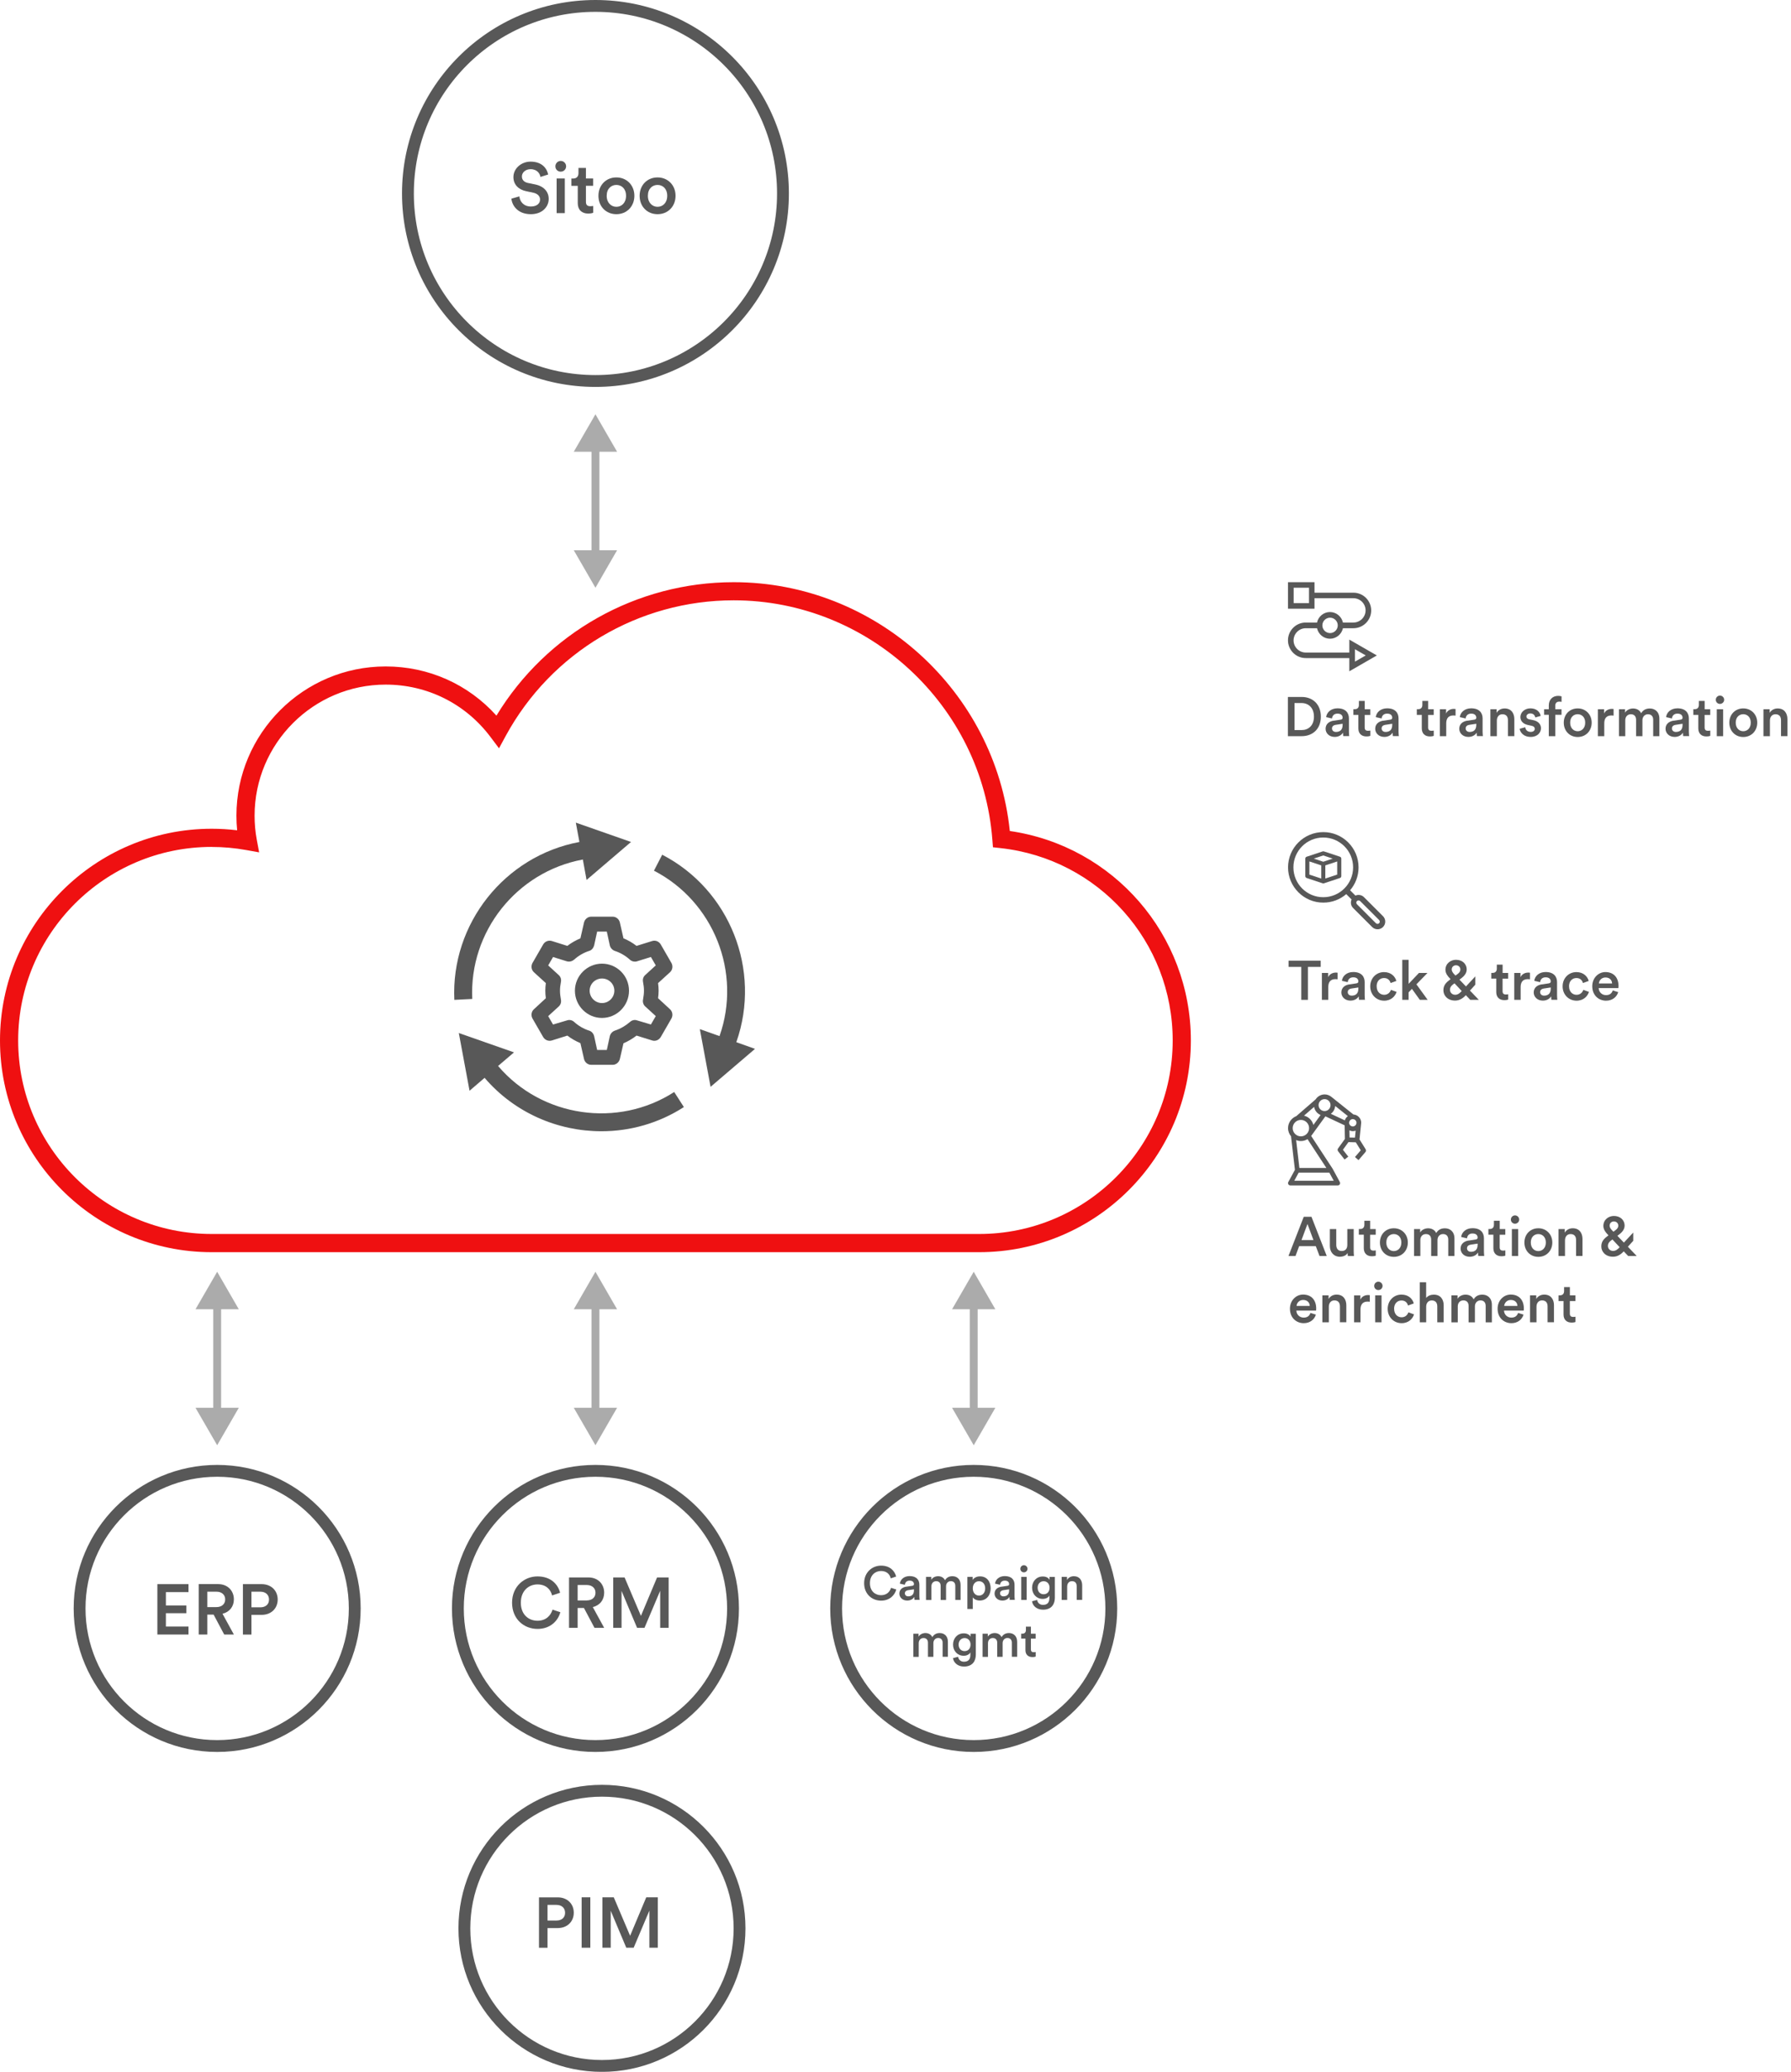 <?xml version="1.0" encoding="UTF-8"?>
<svg id="Layer_1" data-name="Layer 1" xmlns="http://www.w3.org/2000/svg" viewBox="0 0 453.67 524.76">
  <path d="m248.03,317.16H53.62c-29.57,0-53.62-24.06-53.62-53.62s24.06-53.63,53.62-53.63c2.15,0,4.31.13,6.45.39-.12-1.22-.18-2.45-.18-3.7,0-20.85,16.96-37.8,37.8-37.8,10.86,0,20.91,4.5,28.06,12.46,12.72-20.93,35.45-33.8,60.1-33.8,35.91,0,66.27,27.53,69.94,63.02,26.27,3.8,45.86,26.29,45.86,53.06,0,29.57-24.06,53.62-53.62,53.62ZM53.62,214.51c-27.03,0-49.02,21.99-49.02,49.02s21.99,49.02,49.02,49.02h194.41c27.03,0,49.02-21.99,49.02-49.02,0-25.05-18.76-46-43.63-48.72l-1.9-.21-.15-1.91c-2.59-34-31.37-60.64-65.52-60.64-24.09,0-46.21,13.15-57.74,34.33l-1.71,3.15-2.15-2.86c-6.33-8.43-16.01-13.27-26.56-13.27-18.3,0-33.2,14.89-33.2,33.2,0,2.05.18,4.07.54,6.01l.61,3.28-3.28-.59c-2.87-.52-5.81-.78-8.74-.78Z" style="fill: #ef1011;"/>
  <g>
    <path d="m186.53,263.92c6.4-18.2-1.68-38.58-18.79-47.43l-2.09,4.04c15.12,7.81,22.29,25.78,16.61,41.9l-4.99-1.77,1.36,7.31,1.36,7.31,5.63-4.81,5.63-4.81-4.72-1.68v-.05Z" style="fill: #585858; fill-rule: evenodd;"/>
    <path d="m126.16,270l4.04-3.45-6.99-2.45-6.99-2.45,1.36,7.31,1.36,7.31,3.81-3.27c7.58,8.85,18.52,13.53,29.6,13.53,7.22,0,14.48-2,20.88-6.13l-2.45-3.81c-14.3,9.21-33.5,6.4-44.57-6.54l-.05-.05Z" style="fill: #585858; fill-rule: evenodd;"/>
    <path d="m147.63,217.66l.95,5.22,5.63-4.81,5.63-4.81-6.99-2.45-6.99-2.45.91,4.9c-18.97,3.54-32.59,20.74-31.68,39.99l4.54-.23c-.82-17.02,11.21-32.18,27.96-35.31l.05-.05Z" style="fill: #585858; fill-rule: evenodd;"/>
    <path d="m145.63,250.93c0,3.81,3.09,6.9,6.85,6.9s6.85-3.09,6.85-6.9-3.09-6.85-6.85-6.85-6.85,3.09-6.85,6.85Zm9.99,0c0,1.72-1.41,3.13-3.13,3.13s-3.13-1.41-3.13-3.13,1.41-3.09,3.13-3.09,3.13,1.36,3.13,3.09Z" style="fill: #585858; fill-rule: evenodd;"/>
    <path d="m157.02,233.68c-.18-.86-.95-1.5-1.82-1.5h-5.45c-.86,0-1.63.64-1.82,1.5l-.91,3.99c-1.18.5-2.31,1.13-3.31,1.91l-3.9-1.23c-.86-.27-1.77.09-2.22.86l-2.72,4.72c-.41.77-.27,1.72.36,2.31l3.04,2.77c-.09.64-.14,1.27-.14,1.91s.05,1.27.14,1.91l-3.04,2.81c-.64.59-.77,1.54-.36,2.31l2.72,4.72c.45.77,1.36,1.13,2.22.86l3.9-1.23c1,.77,2.13,1.41,3.31,1.91l.91,3.99c.18.86.95,1.5,1.82,1.5h5.45c.86,0,1.63-.64,1.82-1.5l.91-3.95c1.18-.5,2.31-1.18,3.31-1.95l3.95,1.23c.82.27,1.72-.09,2.18-.86l2.72-4.72c.41-.77.27-1.72-.36-2.31l-3.04-2.81c.09-.64.14-1.27.14-1.91s-.05-1.27-.14-1.91l3.04-2.77c.64-.59.77-1.54.36-2.31l-2.72-4.72c-.45-.77-1.36-1.13-2.18-.86l-3.95,1.23c-1-.77-2.13-1.45-3.31-1.91,0,0-.91-3.99-.91-3.99Zm4.36,9.8l3.5-1.09,1.23,2.13-2.68,2.45c-.5.45-.68,1.09-.54,1.77.14.73.23,1.45.23,2.18s-.09,1.45-.23,2.22c-.14.64.05,1.32.54,1.77l2.68,2.45-1.23,2.13-3.5-1.04c-.64-.23-1.32-.05-1.82.41-1.09.95-2.41,1.72-3.81,2.18-.64.23-1.09.73-1.27,1.36l-.77,3.54h-2.45l-.77-3.54c-.18-.64-.64-1.18-1.27-1.36-1.41-.45-2.72-1.23-3.81-2.22-.5-.45-1.18-.59-1.82-.36l-3.5,1.04-1.23-2.13,2.68-2.45c.5-.45.68-1.13.54-1.77-.14-.77-.23-1.5-.23-2.22s.09-1.45.23-2.18c.14-.68-.05-1.32-.54-1.77l-2.68-2.45,1.23-2.13,3.5,1.09c.64.18,1.32,0,1.82-.41,1.09-1,2.41-1.77,3.81-2.22.64-.18,1.09-.73,1.27-1.36l.77-3.54h2.45l.77,3.54c.18.64.64,1.13,1.27,1.36,1.41.45,2.72,1.23,3.81,2.22.5.45,1.18.59,1.82.41Z" style="fill: #585858; fill-rule: evenodd;"/>
  </g>
  <g>
    <path d="m335.03,215.65l-4.04,1.34c-.22.07-.35.27-.35.49v4.42c0,.23.15.43.35.49l4.04,1.34c.05.02.1.03.17.03s.11,0,.17-.03l4.04-1.34c.22-.07.35-.27.35-.49v-4.42c0-.23-.15-.43-.35-.49l-4.04-1.34c-.1-.03-.22-.03-.32,0h-.01Zm-.35,6.87l-3.01-1v-3.33l3.01,1v3.33Zm4.04-1l-3.01,1v-3.33l3.01-1v3.33Zm-3.53-3.25l-2.39-.8,2.39-.8,2.39.8-2.39.8Z" style="fill: #585858; fill-rule: evenodd;"/>
    <path d="m341.98,225.5c1.34-1.56,2.15-3.59,2.15-5.81,0-4.93-4-8.93-8.93-8.93s-8.93,4-8.93,8.93,4,8.93,8.93,8.93c2.22,0,4.25-.81,5.81-2.15l1.35,1.35c-.32.72-.19,1.59.4,2.17l4.81,4.81c.76.76,1.99.76,2.75,0,.76-.76.76-1.99,0-2.75l-4.81-4.81c-.59-.59-1.46-.72-2.17-.4l-1.35-1.35Zm.77-5.81c0,4.17-3.38,7.56-7.56,7.56s-7.56-3.38-7.56-7.56,3.38-7.56,7.56-7.56,7.56,3.38,7.56,7.56Zm6.59,13.34l-4.81-4.81c-.22-.22-.58-.22-.81,0-.22.22-.22.58,0,.81l4.81,4.81c.22.22.58.22.81,0,.22-.22.22-.58,0-.81Z" style="fill: #585858; fill-rule: evenodd;"/>
  </g>
  <path d="m348.77,166.02l-6.98-4.02v3.28h-11.04c-1.7,0-3.08-1.39-3.08-3.08s1.39-3.08,3.08-3.08h2.86c.33,1.51,1.67,2.66,3.28,2.66s2.96-1.15,3.28-2.66h2.66c2.48,0,4.5-2.02,4.5-4.5s-2.02-4.5-4.5-4.5h-9.86v-2.66h-6.72v6.72h6.72v-2.66h9.86c1.7,0,3.08,1.39,3.08,3.08s-1.39,3.08-3.08,3.08h-2.66c-.33-1.51-1.67-2.66-3.28-2.66s-2.96,1.15-3.28,2.66h-2.86c-2.48,0-4.5,2.02-4.5,4.5s2.02,4.5,4.5,4.5h11.04v3.35l6.98-4.02Zm-17.19-13.26h-3.89v-3.89h3.89v3.89Zm5.33,3.69c1.08,0,1.95.88,1.95,1.95s-.88,1.95-1.95,1.95-1.95-.88-1.95-1.95.88-1.95,1.95-1.95Zm6.31,7.99l2.73,1.57-2.73,1.57v-3.14Z" style="fill: #585858;"/>
  <path d="m345.93,291.09l-1.56-2.49.39-3.83s0-.09.01-.14l.02-.19h0c0-.17,0-.34-.04-.51-.2-.94-1.01-1.59-1.92-1.65l-5.59-4.47h0c-.47-.37-1.05-.61-1.7-.61-.96,0-1.79.5-2.28,1.25l-4.9,4.25c-1.22.48-2.09,1.65-2.09,3.04,0,.81.31,1.55.8,2.12h-.04s.98,8.44.98,8.44l-1.67,3.08c-.1.18-.1.41.01.59.11.18.3.29.51.29h12c.21,0,.4-.11.51-.29.11-.18.11-.4.01-.59l-1.76-3.25s-.01-.01-.02-.02c0,0,0-.02,0-.03l-5.48-8.37s.05-.06.08-.09h0s3.53-4.87,3.53-4.87l4.88,2.28.06,3.45-1.73,2.4c-.16.22-.15.51.01.72l1.64,2.09.94-.73-1.36-1.74,1.4-1.94,1.86.05,1.26,2.02-1.47,1.71.9.78,1.75-2.04c.17-.2.19-.48.05-.7Zm-15.62-8.51l2.56-2.22c.16.93.79,1.7,1.64,2.05l-1.82,2.52c-.3-1.16-1.21-2.07-2.37-2.35Zm7.9-2.46l3.21,2.57c-.2.15-.38.34-.53.56-.1.16-.18.34-.23.52l-3.56-1.66c.63-.45,1.04-1.16,1.11-1.98Zm3.6,6.18c.27.12.56.21.86.21.15,0,.3-.02.46-.05.09-.02.18-.05.27-.09l-.18,1.77-1.37-.03-.03-1.81Zm1.77-2.11c.02.1.02.21,0,.31v.07c-.03.11-.07.22-.13.31-.13.21-.34.35-.58.41-.24.05-.49,0-.7-.13-.21-.13-.35-.34-.41-.58s0-.49.13-.7c.13-.21.34-.35.58-.41.07-.01.13-.02.2-.02.43,0,.81.3.91.73Zm-8.06-5.8c.84,0,1.51.68,1.51,1.52s-.68,1.51-1.51,1.51-1.52-.68-1.52-1.51.68-1.52,1.52-1.52Zm-6,5.27c1.15,0,2.08.93,2.08,2.08s-.93,2.08-2.08,2.08-2.08-.93-2.08-2.08.93-2.08,2.08-2.08Zm-1.67,15.41l1.11-2.06h7.77l1.11,2.06h-10Zm1.29-3.25l-.82-7.05c.37.15.78.24,1.2.24.62,0,1.19-.18,1.68-.48l4.78,7.3h-6.85Z" style="fill: #585858;"/>
  <g>
    <line x1="55.01" y1="358.17" x2="55.01" y2="330.02" style="fill: none; stroke: #ababab; stroke-miterlimit: 10; stroke-width: 2px;"/>
    <polygon points="60.49 356.57 55.01 366.06 49.52 356.57 60.49 356.57" style="fill: #ababab;"/>
    <polygon points="60.49 331.62 55.01 322.12 49.52 331.62 60.49 331.62" style="fill: #ababab;"/>
  </g>
  <g>
    <line x1="150.83" y1="358.17" x2="150.83" y2="330.02" style="fill: none; stroke: #ababab; stroke-miterlimit: 10; stroke-width: 2px;"/>
    <polygon points="156.31 356.57 150.83 366.06 145.34 356.57 156.31 356.57" style="fill: #ababab;"/>
    <polygon points="156.31 331.62 150.83 322.12 145.34 331.62 156.31 331.62" style="fill: #ababab;"/>
  </g>
  <g>
    <line x1="150.83" y1="140.97" x2="150.83" y2="112.82" style="fill: none; stroke: #ababab; stroke-miterlimit: 10; stroke-width: 2px;"/>
    <polygon points="156.31 139.37 150.83 148.87 145.34 139.37 156.31 139.37" style="fill: #ababab;"/>
    <polygon points="156.31 114.42 150.83 104.93 145.34 114.42 156.31 114.42" style="fill: #ababab;"/>
  </g>
  <g>
    <line x1="246.65" y1="358.17" x2="246.65" y2="330.02" style="fill: none; stroke: #ababab; stroke-miterlimit: 10; stroke-width: 2px;"/>
    <polygon points="252.13 356.57 246.65 366.06 241.16 356.57 252.13 356.57" style="fill: #ababab;"/>
    <polygon points="252.13 331.62 246.65 322.12 241.16 331.62 252.13 331.62" style="fill: #ababab;"/>
  </g>
  <circle cx="246.65" cy="407.39" r="34.85" style="fill: none; stroke: #585858; stroke-miterlimit: 10; stroke-width: 3px;"/>
  <circle cx="150.83" cy="407.39" r="34.85" style="fill: none; stroke: #585858; stroke-miterlimit: 10; stroke-width: 3px;"/>
  <circle cx="150.83" cy="49" r="47.5" style="fill: none; stroke: #585858; stroke-miterlimit: 10; stroke-width: 3px;"/>
  <circle cx="55.01" cy="407.39" r="34.85" style="fill: none; stroke: #585858; stroke-miterlimit: 10; stroke-width: 3px;"/>
  <g>
    <path d="m326.23,186.46v-9.93h3.52c2.7,0,4.83,1.79,4.83,4.99s-2.16,4.94-4.85,4.94h-3.5Zm3.45-1.54c1.72,0,3.15-1.11,3.15-3.4s-1.42-3.45-3.14-3.45h-1.78v6.85h1.77Z" style="fill: #585858;"/>
    <path d="m337.84,182.55l1.75-.27c.39-.06.5-.25.5-.49,0-.58-.39-1.04-1.29-1.04s-1.33.55-1.4,1.23l-1.48-.34c.13-1.18,1.19-2.23,2.87-2.23,2.1,0,2.9,1.19,2.9,2.55v3.39c0,.62.07,1.02.08,1.09h-1.51s-.07-.32-.07-.87c-.32.52-1,1.08-2.1,1.08-1.43,0-2.31-.98-2.31-2.06,0-1.22.9-1.89,2.06-2.06Zm2.25,1.08v-.31l-1.78.27c-.5.08-.91.36-.91.92,0,.46.35.88,1,.88.91,0,1.69-.43,1.69-1.76Z" style="fill: #585858;"/>
    <path d="m345.68,179.64h1.42v1.44h-1.42v3.17c0,.6.27.85.87.85.22,0,.49-.04.56-.06v1.34c-.1.04-.41.15-.99.15-1.26,0-2.04-.76-2.04-2.03v-3.43h-1.26v-1.44h.35c.73,0,1.05-.46,1.05-1.07v-1.02h1.47v2.09Z" style="fill: #585858;"/>
    <path d="m350.41,182.55l1.75-.27c.39-.06.5-.25.5-.49,0-.58-.39-1.04-1.29-1.04s-1.33.55-1.4,1.23l-1.48-.34c.13-1.18,1.19-2.23,2.87-2.23,2.1,0,2.9,1.19,2.9,2.55v3.39c0,.62.07,1.02.08,1.09h-1.51s-.07-.32-.07-.87c-.32.52-1,1.08-2.1,1.08-1.43,0-2.31-.98-2.31-2.06,0-1.22.9-1.89,2.06-2.06Zm2.25,1.08v-.31l-1.78.27c-.5.08-.91.36-.91.92,0,.46.35.88,1,.88.91,0,1.69-.43,1.69-1.76Z" style="fill: #585858;"/>
    <path d="m361.75,179.64h1.42v1.44h-1.42v3.17c0,.6.27.85.87.85.22,0,.49-.04.56-.06v1.34c-.1.04-.41.15-.99.15-1.26,0-2.04-.76-2.04-2.03v-3.43h-1.26v-1.44h.35c.73,0,1.05-.46,1.05-1.07v-1.02h1.47v2.09Z" style="fill: #585858;"/>
    <path d="m368.7,181.25c-.18-.03-.36-.04-.53-.04-1.26,0-1.83.73-1.83,2v3.25h-1.62v-6.82h1.58v1.09c.32-.74,1.08-1.18,1.97-1.18.2,0,.36.03.43.04v1.65Z" style="fill: #585858;"/>
    <path d="m371.7,182.55l1.75-.27c.39-.06.5-.25.5-.49,0-.58-.39-1.04-1.29-1.04s-1.33.55-1.4,1.23l-1.48-.34c.13-1.18,1.19-2.23,2.87-2.23,2.1,0,2.9,1.19,2.9,2.55v3.39c0,.62.07,1.02.08,1.09h-1.51s-.07-.32-.07-.87c-.32.52-1,1.08-2.1,1.08-1.43,0-2.31-.98-2.31-2.06,0-1.22.9-1.89,2.06-2.06Zm2.25,1.08v-.31l-1.78.27c-.5.08-.91.36-.91.92,0,.46.35.88,1,.88.91,0,1.69-.43,1.69-1.76Z" style="fill: #585858;"/>
    <path d="m379.14,186.46h-1.62v-6.82h1.58v.91c.45-.78,1.26-1.11,2.02-1.11,1.67,0,2.47,1.2,2.47,2.7v4.31h-1.62v-4.03c0-.84-.38-1.51-1.4-1.51-.92,0-1.41.71-1.41,1.61v3.94Z" style="fill: #585858;"/>
    <path d="m386.36,184.22c.06.62.52,1.16,1.39,1.16.67,0,1.02-.36,1.02-.79,0-.36-.25-.64-.8-.76l-1.01-.22c-1.21-.27-1.84-1.05-1.84-1.99,0-1.19,1.09-2.2,2.51-2.2,1.91,0,2.52,1.23,2.63,1.91l-1.37.39c-.06-.39-.35-1.02-1.26-1.02-.57,0-.98.36-.98.78,0,.36.27.63.69.71l1.04.21c1.29.28,1.96,1.06,1.96,2.07s-.84,2.18-2.58,2.18c-1.97,0-2.73-1.29-2.82-2.06l1.42-.39Z" style="fill: #585858;"/>
    <path d="m393.96,178.74v.9h1.58v1.41h-1.58v5.41h-1.64v-5.41h-1.19v-1.41h1.19v-.94c0-1.53.98-2.45,2.38-2.45.41,0,.74.08.85.14v1.39c-.1-.03-.28-.07-.59-.07-.43,0-1.01.2-1.01,1.04Z" style="fill: #585858;"/>
    <path d="m403.18,183.04c0,2.1-1.5,3.63-3.54,3.63s-3.53-1.53-3.53-3.63,1.5-3.61,3.53-3.61,3.54,1.53,3.54,3.61Zm-1.64,0c0-1.42-.9-2.14-1.91-2.14s-1.9.73-1.9,2.14.91,2.17,1.9,2.17,1.91-.74,1.91-2.17Z" style="fill: #585858;"/>
    <path d="m408.73,181.25c-.18-.03-.36-.04-.53-.04-1.26,0-1.83.73-1.83,2v3.25h-1.62v-6.82h1.58v1.09c.32-.74,1.08-1.18,1.97-1.18.2,0,.36.03.43.04v1.65Z" style="fill: #585858;"/>
    <path d="m410.09,186.46v-6.82h1.55v.87c.39-.7,1.25-1.06,2.02-1.06.9,0,1.68.41,2.05,1.2.53-.9,1.33-1.2,2.21-1.2,1.23,0,2.41.78,2.41,2.59v4.43h-1.57v-4.16c0-.8-.41-1.4-1.32-1.4-.85,0-1.41.67-1.41,1.51v4.05h-1.6v-4.16c0-.78-.39-1.4-1.32-1.4-.87,0-1.42.64-1.42,1.51v4.05h-1.61Z" style="fill: #585858;"/>
    <path d="m423.95,182.55l1.75-.27c.39-.06.5-.25.5-.49,0-.58-.39-1.04-1.29-1.04s-1.33.55-1.4,1.23l-1.48-.34c.13-1.18,1.19-2.23,2.87-2.23,2.1,0,2.9,1.19,2.9,2.55v3.39c0,.62.07,1.02.08,1.09h-1.51s-.07-.32-.07-.87c-.32.52-1,1.08-2.1,1.08-1.43,0-2.31-.98-2.31-2.06,0-1.22.9-1.89,2.06-2.06Zm2.25,1.08v-.31l-1.78.27c-.5.08-.91.36-.91.92,0,.46.35.88,1,.88.91,0,1.69-.43,1.69-1.76Z" style="fill: #585858;"/>
    <path d="m431.79,179.64h1.42v1.44h-1.42v3.17c0,.6.27.85.87.85.22,0,.49-.04.56-.06v1.34c-.1.04-.41.15-.99.15-1.26,0-2.04-.76-2.04-2.03v-3.43h-1.26v-1.44h.35c.73,0,1.05-.46,1.05-1.07v-1.02h1.47v2.09Z" style="fill: #585858;"/>
    <path d="m435.67,176.18c.59,0,1.07.48,1.07,1.06s-.48,1.05-1.07,1.05-1.05-.46-1.05-1.05.48-1.06,1.05-1.06Zm-.8,10.28v-6.82h1.61v6.82h-1.61Z" style="fill: #585858;"/>
    <path d="m445.12,183.04c0,2.1-1.5,3.63-3.54,3.63s-3.53-1.53-3.53-3.63,1.5-3.61,3.53-3.61,3.54,1.53,3.54,3.61Zm-1.64,0c0-1.42-.9-2.14-1.91-2.14s-1.9.73-1.9,2.14.91,2.17,1.9,2.17,1.91-.74,1.91-2.17Z" style="fill: #585858;"/>
    <path d="m448.31,186.46h-1.62v-6.82h1.58v.91c.45-.78,1.26-1.11,2.02-1.11,1.67,0,2.47,1.2,2.47,2.7v4.31h-1.62v-4.03c0-.84-.38-1.51-1.4-1.51-.92,0-1.41.71-1.41,1.61v3.94Z" style="fill: #585858;"/>
  </g>
  <g>
    <path d="m136.9,44.81c-.13-.79-.79-1.96-2.5-1.96-1.3,0-2.2.86-2.2,1.84,0,.81.5,1.42,1.49,1.64l1.84.38c2.25.45,3.46,1.87,3.46,3.67,0,1.98-1.6,3.87-4.52,3.87-3.24,0-4.74-2.09-4.93-3.93l2.02-.58c.13,1.33,1.08,2.56,2.92,2.56,1.53,0,2.32-.77,2.32-1.76,0-.83-.61-1.49-1.71-1.73l-1.8-.38c-1.94-.4-3.24-1.67-3.24-3.58,0-2.14,1.96-3.91,4.34-3.91,3.01,0,4.18,1.84,4.46,3.26l-1.94.61Z" style="fill: #585858;"/>
    <path d="m142.03,40.76c.76,0,1.37.61,1.37,1.37s-.61,1.35-1.37,1.35-1.35-.59-1.35-1.35.61-1.37,1.35-1.37Zm-1.03,13.22v-8.77h2.07v8.77h-2.07Z" style="fill: #585858;"/>
    <path d="m148.42,45.21h1.82v1.85h-1.82v4.07c0,.77.34,1.1,1.12,1.1.29,0,.63-.05.72-.07v1.73c-.13.05-.52.2-1.28.2-1.62,0-2.63-.97-2.63-2.61v-4.41h-1.62v-1.85h.45c.94,0,1.35-.59,1.35-1.37v-1.31h1.89v2.68Z" style="fill: #585858;"/>
    <path d="m160.69,49.59c0,2.7-1.93,4.66-4.56,4.66s-4.54-1.96-4.54-4.66,1.93-4.65,4.54-4.65,4.56,1.96,4.56,4.65Zm-2.11,0c0-1.82-1.15-2.75-2.45-2.75s-2.45.94-2.45,2.75,1.17,2.79,2.45,2.79,2.45-.95,2.45-2.79Z" style="fill: #585858;"/>
    <path d="m171.12,49.59c0,2.7-1.93,4.66-4.56,4.66s-4.54-1.96-4.54-4.66,1.93-4.65,4.54-4.65,4.56,1.96,4.56,4.65Zm-2.11,0c0-1.82-1.15-2.75-2.45-2.75s-2.45.94-2.45,2.75,1.17,2.79,2.45,2.79,2.45-.95,2.45-2.79Z" style="fill: #585858;"/>
  </g>
  <g>
    <path d="m39.86,414.01v-12.77h7.89v2.02h-5.73v3.38h5.19v1.96h-5.19v3.38h5.73v2.02h-7.89Z" style="fill: #585858;"/>
    <path d="m54.1,408.96h-1.58v5.04h-2.18v-12.77h4.9c2.47,0,4,1.71,4,3.87,0,1.82-1.1,3.21-2.88,3.64l2.88,5.26h-2.45l-2.68-5.04Zm.74-1.91c1.33,0,2.2-.77,2.2-1.94s-.86-1.96-2.2-1.96h-2.32v3.91h2.32Z" style="fill: #585858;"/>
    <path d="m63.69,409.02v4.99h-2.16v-12.77h4.74c2.45,0,4.07,1.66,4.07,3.89s-1.62,3.89-4.07,3.89h-2.57Zm2.25-1.91c1.37,0,2.2-.76,2.2-1.96s-.83-2-2.2-2h-2.25v3.96h2.25Z" style="fill: #585858;"/>
  </g>
  <g>
    <path d="m129.71,405.94c0-4.16,3.12-6.66,6.43-6.66s5.17,1.91,5.74,4.14l-2.03.68c-.38-1.55-1.57-2.79-3.71-2.79s-4.21,1.53-4.21,4.63,2.05,4.57,4.23,4.57,3.37-1.37,3.8-2.81l1.98.65c-.58,2.16-2.52,4.23-5.78,4.23-3.44,0-6.45-2.49-6.45-6.64Z" style="fill: #585858;"/>
    <path d="m147.9,407.27h-1.58v5.04h-2.18v-12.77h4.9c2.47,0,4,1.71,4,3.87,0,1.82-1.1,3.21-2.88,3.64l2.88,5.26h-2.45l-2.68-5.04Zm.74-1.91c1.33,0,2.2-.77,2.2-1.94s-.86-1.96-2.2-1.96h-2.32v3.91h2.32Z" style="fill: #585858;"/>
    <path d="m167.23,412.31v-9.4l-3.98,9.4h-1.87l-3.94-9.36v9.36h-2.11v-12.77h2.88l4.14,9.74,4.09-9.74h2.93v12.77h-2.14Z" style="fill: #585858;"/>
  </g>
  <g>
    <path d="m218.89,400.99c0-2.77,2.07-4.44,4.28-4.44s3.44,1.27,3.83,2.76l-1.36.46c-.25-1.03-1.04-1.86-2.47-1.86s-2.81,1.02-2.81,3.08,1.37,3.05,2.82,3.05,2.24-.91,2.53-1.87l1.32.43c-.38,1.44-1.68,2.82-3.85,2.82-2.29,0-4.29-1.66-4.29-4.43Z" style="fill: #585858;"/>
    <path d="m229.58,401.89l1.5-.23c.34-.05.43-.22.43-.42,0-.49-.34-.89-1.1-.89s-1.14.47-1.2,1.05l-1.27-.29c.11-1.01,1.02-1.91,2.46-1.91,1.8,0,2.48,1.02,2.48,2.18v2.9c0,.53.06.88.07.94h-1.29s-.06-.28-.06-.74c-.28.44-.85.92-1.8.92-1.22,0-1.98-.84-1.98-1.76,0-1.04.77-1.62,1.76-1.76Zm1.93.92v-.26l-1.52.23c-.43.07-.78.31-.78.79,0,.4.3.76.85.76.78,0,1.45-.37,1.45-1.51Z" style="fill: #585858;"/>
    <path d="m234.56,405.24v-5.84h1.33v.74c.34-.6,1.07-.91,1.73-.91.77,0,1.44.35,1.75,1.03.46-.77,1.14-1.03,1.89-1.03,1.06,0,2.06.67,2.06,2.22v3.79h-1.34v-3.56c0-.68-.35-1.2-1.13-1.2-.73,0-1.21.58-1.21,1.3v3.47h-1.37v-3.56c0-.67-.34-1.2-1.13-1.2-.74,0-1.21.55-1.21,1.3v3.47h-1.38Z" style="fill: #585858;"/>
    <path d="m245.04,407.52v-8.12h1.34v.79c.29-.5.96-.92,1.86-.92,1.73,0,2.7,1.32,2.7,3.05s-1.07,3.07-2.75,3.07c-.84,0-1.48-.36-1.78-.8v2.94h-1.38Zm2.94-7.02c-.91,0-1.57.72-1.57,1.81s.66,1.83,1.57,1.83,1.57-.72,1.57-1.83-.64-1.81-1.57-1.81Z" style="fill: #585858;"/>
    <path d="m253.69,401.89l1.5-.23c.34-.05.43-.22.43-.42,0-.49-.34-.89-1.1-.89s-1.14.47-1.2,1.05l-1.27-.29c.11-1.01,1.02-1.91,2.46-1.91,1.8,0,2.48,1.02,2.48,2.18v2.9c0,.53.06.88.07.94h-1.29s-.06-.28-.06-.74c-.28.44-.85.92-1.8.92-1.22,0-1.98-.84-1.98-1.76,0-1.04.77-1.62,1.76-1.76Zm1.93.92v-.26l-1.52.23c-.43.07-.78.31-.78.79,0,.4.3.76.85.76.78,0,1.45-.37,1.45-1.51Z" style="fill: #585858;"/>
    <path d="m259.36,396.44c.5,0,.91.41.91.91s-.41.9-.91.9-.9-.4-.9-.9.41-.91.9-.91Zm-.68,8.8v-5.84h1.38v5.84h-1.38Z" style="fill: #585858;"/>
    <path d="m262.71,405.23c.1.72.66,1.26,1.46,1.26,1.1,0,1.65-.56,1.65-1.75v-.61c-.25.46-.84.85-1.69.85-1.56,0-2.7-1.2-2.7-2.84,0-1.56,1.09-2.84,2.7-2.84.91,0,1.47.37,1.73.85v-.74h1.34v5.29c0,1.56-.8,3.01-3,3.01-1.55,0-2.63-.96-2.78-2.13l1.28-.34Zm3.15-3.09c0-1-.64-1.64-1.5-1.64s-1.52.65-1.52,1.64.61,1.66,1.52,1.66,1.5-.65,1.5-1.66Z" style="fill: #585858;"/>
    <path d="m270.31,405.24h-1.39v-5.84h1.36v.78c.38-.67,1.08-.95,1.73-.95,1.43,0,2.11,1.03,2.11,2.31v3.69h-1.39v-3.45c0-.72-.32-1.29-1.2-1.29-.79,0-1.21.61-1.21,1.38v3.37Z" style="fill: #585858;"/>
    <path d="m231.35,419.64v-5.84h1.33v.74c.34-.6,1.07-.91,1.73-.91.77,0,1.44.35,1.75,1.03.46-.77,1.14-1.03,1.89-1.03,1.06,0,2.06.67,2.06,2.22v3.79h-1.34v-3.56c0-.68-.35-1.2-1.13-1.2-.73,0-1.21.58-1.21,1.3v3.47h-1.37v-3.56c0-.67-.34-1.2-1.13-1.2-.74,0-1.21.55-1.21,1.3v3.47h-1.38Z" style="fill: #585858;"/>
    <path d="m242.69,419.63c.1.72.66,1.26,1.46,1.26,1.1,0,1.65-.56,1.65-1.75v-.61c-.25.46-.84.85-1.69.85-1.56,0-2.7-1.2-2.7-2.84,0-1.56,1.09-2.84,2.7-2.84.91,0,1.47.37,1.73.85v-.74h1.34v5.29c0,1.56-.8,3.01-3,3.01-1.55,0-2.63-.96-2.78-2.13l1.28-.34Zm3.15-3.09c0-1-.64-1.64-1.5-1.64s-1.52.65-1.52,1.64.61,1.66,1.52,1.66,1.5-.65,1.5-1.66Z" style="fill: #585858;"/>
    <path d="m248.89,419.64v-5.84h1.33v.74c.34-.6,1.07-.91,1.73-.91.77,0,1.44.35,1.75,1.03.46-.77,1.14-1.03,1.89-1.03,1.06,0,2.06.67,2.06,2.22v3.79h-1.34v-3.56c0-.68-.35-1.2-1.13-1.2-.73,0-1.21.58-1.21,1.3v3.47h-1.37v-3.56c0-.67-.34-1.2-1.13-1.2-.74,0-1.21.55-1.21,1.3v3.47h-1.38Z" style="fill: #585858;"/>
    <path d="m261.13,413.8h1.21v1.24h-1.21v2.71c0,.52.23.73.74.73.19,0,.42-.04.48-.05v1.15c-.08.04-.35.13-.85.13-1.08,0-1.75-.65-1.75-1.74v-2.94h-1.08v-1.24h.3c.62,0,.9-.4.9-.91v-.88h1.26v1.79Z" style="fill: #585858;"/>
  </g>
  <g>
    <path d="m331.3,244.9v8.35h-1.68v-8.35h-3.22v-1.58h8.14v1.58h-3.24Z" style="fill: #585858;"/>
    <path d="m338.82,248.04c-.18-.03-.36-.04-.53-.04-1.26,0-1.83.73-1.83,2v3.25h-1.62v-6.82h1.58v1.09c.32-.74,1.08-1.18,1.97-1.18.2,0,.36.03.43.04v1.65Z" style="fill: #585858;"/>
    <path d="m341.83,249.34l1.75-.27c.39-.06.5-.25.5-.49,0-.58-.39-1.04-1.29-1.04s-1.33.55-1.4,1.23l-1.48-.34c.13-1.18,1.19-2.23,2.87-2.23,2.1,0,2.9,1.19,2.9,2.55v3.39c0,.62.07,1.02.08,1.09h-1.51s-.07-.32-.07-.87c-.32.52-1,1.08-2.1,1.08-1.43,0-2.31-.98-2.31-2.06,0-1.22.9-1.89,2.06-2.06Zm2.25,1.08v-.31l-1.78.27c-.5.08-.91.36-.91.92,0,.46.35.88,1,.88.91,0,1.69-.43,1.69-1.76Z" style="fill: #585858;"/>
    <path d="m348.72,249.83c0,1.37.88,2.14,1.9,2.14s1.55-.74,1.71-1.26l1.43.52c-.32,1.06-1.34,2.23-3.14,2.23-2,0-3.53-1.55-3.53-3.63s1.53-3.61,3.49-3.61c1.83,0,2.84,1.15,3.12,2.24l-1.46.53c-.15-.6-.62-1.27-1.65-1.27s-1.88.74-1.88,2.12Z" style="fill: #585858;"/>
    <path d="m358.78,249.31l2.86,3.94h-1.99l-2-2.79-.84.88v1.91h-1.61v-10.14h1.61v6.08l2.62-2.76h2.16l-2.8,2.88Z" style="fill: #585858;"/>
    <path d="m371.3,252.07c-.77.83-1.64,1.36-2.72,1.36-1.92,0-2.96-1.3-2.96-2.6s.69-1.98,1.72-2.75l.1-.07-.17-.18c-.48-.49-1.13-1.26-1.13-2.19,0-1.64,1.37-2.54,2.66-2.54,1.56,0,2.72.98,2.72,2.47,0,.98-.7,1.71-1.4,2.24l-.43.32,1.65,1.72,2.37-2.55v2.1l-1.36,1.5,2.24,2.34h-2.17l-1.12-1.18Zm-1.04-1.05h.01s-1.83-1.96-1.83-1.96l-.34.25c-.48.35-.81.76-.81,1.4s.5,1.25,1.32,1.25c.66,0,1.15-.39,1.65-.94Zm-1.86-4.23l.28.31.57-.42c.52-.39.67-.76.67-1.13,0-.59-.46-1.06-1.11-1.06-.52,0-1.08.35-1.08,1.06,0,.48.31.87.66,1.25Z" style="fill: #585858;"/>
    <path d="m380.61,246.43h1.42v1.44h-1.42v3.17c0,.6.27.85.87.85.22,0,.49-.04.56-.06v1.34c-.1.04-.41.15-.99.15-1.26,0-2.04-.76-2.04-2.03v-3.43h-1.26v-1.44h.35c.73,0,1.05-.46,1.05-1.07v-1.02h1.47v2.09Z" style="fill: #585858;"/>
    <path d="m387.55,248.04c-.18-.03-.36-.04-.53-.04-1.26,0-1.83.73-1.83,2v3.25h-1.62v-6.82h1.58v1.09c.32-.74,1.08-1.18,1.97-1.18.2,0,.36.03.43.04v1.65Z" style="fill: #585858;"/>
    <path d="m390.56,249.34l1.75-.27c.39-.06.5-.25.5-.49,0-.58-.39-1.04-1.29-1.04s-1.33.55-1.4,1.23l-1.48-.34c.13-1.18,1.19-2.23,2.87-2.23,2.1,0,2.9,1.19,2.9,2.55v3.39c0,.62.07,1.02.08,1.09h-1.51s-.07-.32-.07-.87c-.32.52-1,1.08-2.1,1.08-1.43,0-2.31-.98-2.31-2.06,0-1.22.9-1.89,2.06-2.06Zm2.25,1.08v-.31l-1.78.27c-.5.08-.91.36-.91.92,0,.46.35.88,1,.88.91,0,1.69-.43,1.69-1.76Z" style="fill: #585858;"/>
    <path d="m397.45,249.83c0,1.37.88,2.14,1.9,2.14s1.56-.74,1.71-1.26l1.43.52c-.32,1.06-1.34,2.23-3.14,2.23-2,0-3.53-1.55-3.53-3.63s1.53-3.61,3.49-3.61c1.83,0,2.84,1.15,3.12,2.24l-1.46.53c-.15-.6-.62-1.27-1.65-1.27s-1.88.74-1.88,2.12Z" style="fill: #585858;"/>
    <path d="m409.9,251.3c-.36,1.19-1.44,2.16-3.08,2.16-1.85,0-3.49-1.34-3.49-3.66,0-2.16,1.6-3.59,3.32-3.59,2.1,0,3.33,1.39,3.33,3.54,0,.27-.03.49-.04.52h-4.99c.04,1.04.85,1.78,1.86,1.78s1.49-.52,1.71-1.19l1.37.43Zm-1.55-2.21c-.03-.8-.56-1.51-1.68-1.51-1.02,0-1.61.78-1.67,1.51h3.35Z" style="fill: #585858;"/>
  </g>
  <g>
    <path d="m333.28,315.63h-4.2l-.92,2.49h-1.78l3.87-9.93h1.95l3.87,9.93h-1.83l-.94-2.49Zm-3.61-1.55h3.03l-1.51-4.06-1.51,4.06Z" style="fill: #585858;"/>
    <path d="m339.44,318.32c-1.62,0-2.58-1.21-2.58-2.72v-4.3h1.62v4.01c0,.84.39,1.55,1.37,1.55s1.43-.63,1.43-1.53v-4.03h1.62v5.57c0,.56.04,1,.07,1.25h-1.55c-.03-.15-.06-.48-.06-.76-.34.62-1.13.95-1.93.95Z" style="fill: #585858;"/>
    <path d="m347.06,311.3h1.42v1.44h-1.42v3.17c0,.6.27.85.87.85.22,0,.49-.04.56-.06v1.34c-.1.04-.41.15-.99.15-1.26,0-2.04-.76-2.04-2.03v-3.43h-1.26v-1.44h.35c.73,0,1.05-.46,1.05-1.07v-1.02h1.47v2.09Z" style="fill: #585858;"/>
    <path d="m356.61,314.71c0,2.1-1.5,3.63-3.54,3.63s-3.53-1.53-3.53-3.63,1.5-3.61,3.53-3.61,3.54,1.53,3.54,3.61Zm-1.64,0c0-1.42-.9-2.14-1.91-2.14s-1.9.73-1.9,2.14.91,2.17,1.9,2.17,1.91-.74,1.91-2.17Z" style="fill: #585858;"/>
    <path d="m358.18,318.12v-6.82h1.55v.87c.39-.7,1.25-1.06,2.02-1.06.9,0,1.68.41,2.05,1.2.53-.9,1.33-1.2,2.21-1.2,1.23,0,2.41.78,2.41,2.59v4.43h-1.57v-4.16c0-.8-.41-1.4-1.32-1.4-.85,0-1.41.67-1.41,1.51v4.05h-1.6v-4.16c0-.78-.39-1.4-1.32-1.4-.87,0-1.42.64-1.42,1.51v4.05h-1.61Z" style="fill: #585858;"/>
    <path d="m372.04,314.22l1.75-.27c.39-.06.5-.25.5-.49,0-.58-.39-1.04-1.29-1.04s-1.33.55-1.4,1.23l-1.48-.34c.13-1.18,1.19-2.23,2.87-2.23,2.1,0,2.9,1.19,2.9,2.55v3.39c0,.62.07,1.02.08,1.09h-1.51s-.07-.32-.07-.87c-.32.52-1,1.08-2.1,1.08-1.43,0-2.31-.98-2.31-2.06,0-1.22.9-1.89,2.06-2.06Zm2.25,1.08v-.31l-1.78.27c-.5.08-.91.36-.91.92,0,.46.35.88,1,.88.91,0,1.69-.43,1.69-1.76Z" style="fill: #585858;"/>
    <path d="m379.88,311.3h1.42v1.44h-1.42v3.17c0,.6.27.85.87.85.22,0,.49-.04.56-.06v1.34c-.1.04-.41.15-.99.15-1.26,0-2.04-.76-2.04-2.03v-3.43h-1.26v-1.44h.35c.73,0,1.05-.46,1.05-1.07v-1.02h1.47v2.09Z" style="fill: #585858;"/>
    <path d="m383.76,307.84c.59,0,1.06.48,1.06,1.06s-.48,1.05-1.06,1.05-1.05-.46-1.05-1.05.48-1.06,1.05-1.06Zm-.8,10.28v-6.82h1.61v6.82h-1.61Z" style="fill: #585858;"/>
    <path d="m393.21,314.71c0,2.1-1.5,3.63-3.54,3.63s-3.53-1.53-3.53-3.63,1.5-3.61,3.53-3.61,3.54,1.53,3.54,3.61Zm-1.64,0c0-1.42-.9-2.14-1.91-2.14s-1.9.73-1.9,2.14.91,2.17,1.9,2.17,1.91-.74,1.91-2.17Z" style="fill: #585858;"/>
    <path d="m396.4,318.12h-1.62v-6.82h1.58v.91c.45-.78,1.26-1.11,2.02-1.11,1.67,0,2.47,1.2,2.47,2.7v4.31h-1.62v-4.03c0-.84-.38-1.51-1.4-1.51-.92,0-1.41.71-1.41,1.61v3.94Z" style="fill: #585858;"/>
    <path d="m411.3,316.95c-.77.83-1.64,1.36-2.72,1.36-1.92,0-2.96-1.3-2.96-2.6s.69-1.98,1.72-2.75l.1-.07-.17-.18c-.48-.49-1.13-1.26-1.13-2.19,0-1.64,1.37-2.54,2.66-2.54,1.56,0,2.72.98,2.72,2.47,0,.98-.7,1.71-1.4,2.24l-.43.32,1.65,1.72,2.37-2.55v2.1l-1.36,1.5,2.24,2.34h-2.17l-1.12-1.18Zm-1.04-1.05h.01s-1.83-1.96-1.83-1.96l-.34.25c-.48.35-.81.76-.81,1.4s.5,1.25,1.32,1.25c.66,0,1.15-.39,1.65-.94Zm-1.86-4.23l.28.31.57-.42c.52-.39.67-.76.67-1.13,0-.59-.46-1.06-1.11-1.06-.52,0-1.08.35-1.08,1.06,0,.48.31.87.66,1.25Z" style="fill: #585858;"/>
    <path d="m333.32,332.98c-.36,1.19-1.44,2.16-3.08,2.16-1.85,0-3.49-1.34-3.49-3.66,0-2.16,1.6-3.59,3.32-3.59,2.1,0,3.33,1.39,3.33,3.54,0,.27-.03.49-.04.52h-4.99c.04,1.04.85,1.78,1.86,1.78s1.49-.52,1.71-1.19l1.37.43Zm-1.55-2.21c-.03-.8-.56-1.51-1.68-1.51-1.02,0-1.61.78-1.67,1.51h3.35Z" style="fill: #585858;"/>
    <path d="m336.58,334.92h-1.62v-6.82h1.58v.91c.45-.78,1.26-1.11,2.02-1.11,1.67,0,2.47,1.2,2.47,2.7v4.31h-1.62v-4.03c0-.84-.38-1.51-1.4-1.51-.92,0-1.41.71-1.41,1.61v3.94Z" style="fill: #585858;"/>
    <path d="m346.98,329.71c-.18-.03-.36-.04-.53-.04-1.26,0-1.83.73-1.83,2v3.25h-1.62v-6.82h1.58v1.09c.32-.74,1.08-1.18,1.97-1.18.2,0,.36.03.43.04v1.65Z" style="fill: #585858;"/>
    <path d="m349.14,324.64c.59,0,1.07.48,1.07,1.06s-.48,1.05-1.07,1.05-1.05-.46-1.05-1.05.48-1.06,1.05-1.06Zm-.8,10.28v-6.82h1.61v6.82h-1.61Z" style="fill: #585858;"/>
    <path d="m353.14,331.51c0,1.37.88,2.14,1.9,2.14s1.55-.74,1.71-1.26l1.43.52c-.32,1.07-1.34,2.23-3.14,2.23-2,0-3.53-1.55-3.53-3.63s1.53-3.61,3.49-3.61c1.83,0,2.84,1.15,3.12,2.24l-1.46.53c-.15-.6-.62-1.28-1.65-1.28s-1.88.74-1.88,2.12Z" style="fill: #585858;"/>
    <path d="m361.25,334.92h-1.62v-10.14h1.62v3.98c.46-.6,1.23-.85,1.95-.85,1.68,0,2.49,1.2,2.49,2.7v4.31h-1.62v-4.03c0-.84-.38-1.51-1.4-1.51-.9,0-1.39.67-1.41,1.54v4.01Z" style="fill: #585858;"/>
    <path d="m367.66,334.92v-6.82h1.55v.87c.39-.7,1.25-1.06,2.02-1.06.9,0,1.68.41,2.05,1.2.53-.9,1.33-1.2,2.21-1.2,1.23,0,2.41.78,2.41,2.59v4.43h-1.57v-4.16c0-.8-.41-1.4-1.32-1.4-.85,0-1.41.67-1.41,1.51v4.05h-1.6v-4.16c0-.78-.39-1.4-1.32-1.4-.87,0-1.42.64-1.42,1.51v4.05h-1.61Z" style="fill: #585858;"/>
    <path d="m385.92,332.98c-.36,1.19-1.44,2.16-3.08,2.16-1.85,0-3.49-1.34-3.49-3.66,0-2.16,1.6-3.59,3.32-3.59,2.1,0,3.33,1.39,3.33,3.54,0,.27-.03.49-.04.52h-4.99c.04,1.04.85,1.78,1.86,1.78s1.49-.52,1.71-1.19l1.37.43Zm-1.55-2.21c-.03-.8-.56-1.51-1.68-1.51-1.02,0-1.61.78-1.67,1.51h3.35Z" style="fill: #585858;"/>
    <path d="m389.18,334.92h-1.62v-6.82h1.58v.91c.45-.78,1.26-1.11,2.02-1.11,1.67,0,2.47,1.2,2.47,2.7v4.31h-1.62v-4.03c0-.84-.38-1.51-1.4-1.51-.92,0-1.41.71-1.41,1.61v3.94Z" style="fill: #585858;"/>
    <path d="m397.65,328.1h1.42v1.44h-1.42v3.17c0,.6.27.85.87.85.22,0,.49-.04.56-.06v1.34c-.1.04-.41.15-.99.15-1.26,0-2.04-.76-2.04-2.03v-3.43h-1.26v-1.44h.35c.73,0,1.05-.46,1.05-1.07v-1.02h1.47v2.09Z" style="fill: #585858;"/>
  </g>
  <circle cx="152.48" cy="488.42" r="34.85" style="fill: none; stroke: #585858; stroke-miterlimit: 10; stroke-width: 3px;"/>
  <g>
    <path d="m138.69,488.35v4.99h-2.16v-12.77h4.74c2.45,0,4.07,1.66,4.07,3.89s-1.62,3.89-4.07,3.89h-2.57Zm2.25-1.91c1.37,0,2.2-.76,2.2-1.96s-.83-2-2.2-2h-2.25v3.96h2.25Z" style="fill: #585858;"/>
    <path d="m147.33,493.33v-12.77h2.2v12.77h-2.2Z" style="fill: #585858;"/>
    <path d="m164.49,493.33v-9.4l-3.98,9.4h-1.87l-3.94-9.36v9.36h-2.11v-12.77h2.88l4.14,9.74,4.09-9.74h2.93v12.77h-2.14Z" style="fill: #585858;"/>
  </g>
</svg>